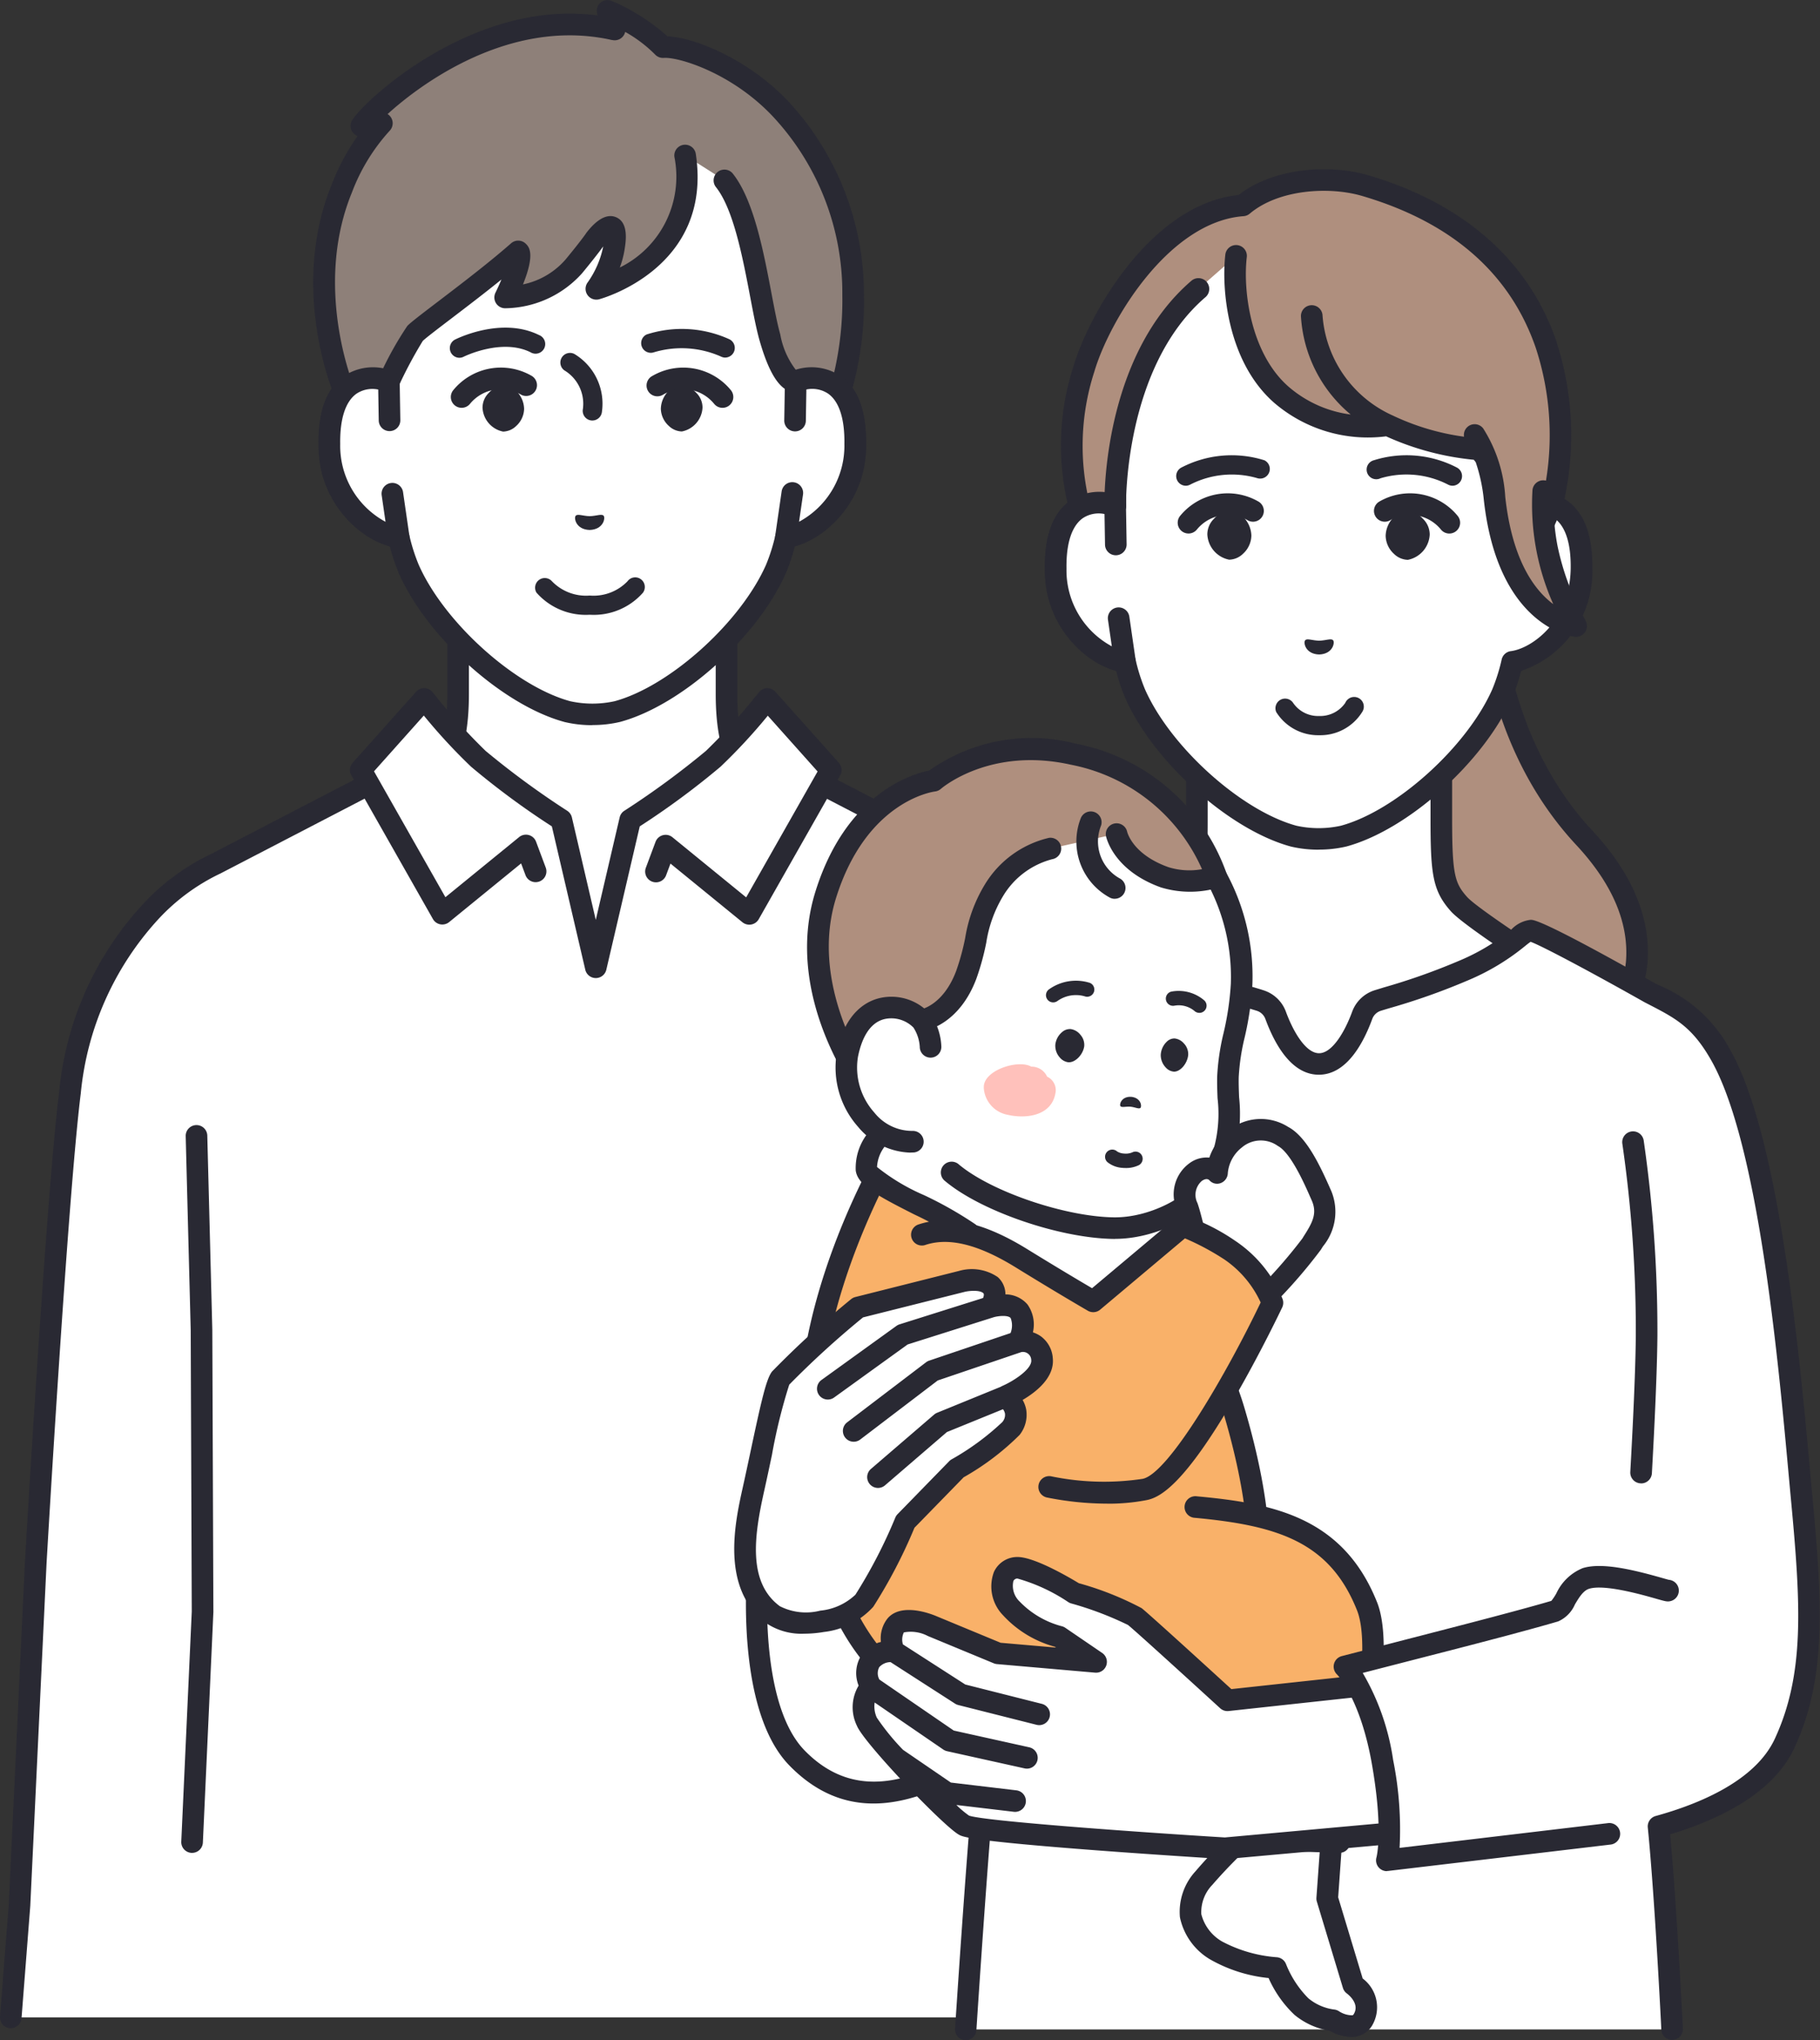 <svg xmlns="http://www.w3.org/2000/svg" xmlns:xlink="http://www.w3.org/1999/xlink" width="132.034" height="148" viewBox="0 0 132.034 148"><rect x="0" y="0" width="132.034" height="148" fill="#333333" stroke="none"/><defs><style>.a{fill:none;}.b{clip-path:url(#a);}.c{fill:#fff;}.d{fill:#292933;}.e{fill:#8e8079;}.f{fill:#af8f7e;}.g{fill:#f9b169;}.h{fill:#ffc1bb;}</style><clipPath id="a"><rect class="a" width="132.034" height="148"/></clipPath></defs><g class="b"><path class="c" d="M159.986,258.561c-1.857-1.961-2.866-3.611-2.866-7.681v-8.039l-9.736,5.224-9.736-5.224v8.039c0,4.07-1.008,5.721-2.866,7.681-1.485,1.567-8.353,5.351-8.353,5.351l13.74,13.031H154.6l13.74-13.031s-6.869-3.784-8.353-5.351" transform="translate(-104.415 -200.555)"/><path class="d" d="M150.884,274.01a.784.784,0,0,1-.539-1.352l12.967-12.3c-1.993-1.126-6.374-3.672-7.61-4.977-2.043-2.156-3.08-4.02-3.08-8.22v-6.729l-8.582,4.6a.784.784,0,0,1-.741,0l-8.582-4.6v6.729c0,4.2-1.037,6.064-3.08,8.22-1.236,1.305-5.617,3.851-7.61,4.977l12.967,12.3a.784.784,0,1,1-1.078,1.137l-13.74-13.031a.784.784,0,0,1,.161-1.255c1.881-1.036,7.014-3.991,8.162-5.2,1.833-1.935,2.651-3.425,2.651-7.142v-8.039a.784.784,0,0,1,1.154-.69l9.365,5.026,9.366-5.026a.784.784,0,0,1,1.154.69v8.039c0,3.717.818,5.207,2.651,7.142,1.149,1.212,6.282,4.167,8.163,5.2a.783.783,0,0,1,.161,1.255l-13.74,13.031a.781.781,0,0,1-.539.215" transform="translate(-100.699 -196.839)"/><path class="c" d="M85.079,319.721c-1.625-12.936-10.534-16.541-10.534-16.541L63.4,297.4l.589-1.039-4.6-5.151a44.9,44.9,0,0,1-3.928,4.34,61.4,61.4,0,0,1-6.025,4.424l-2.5,10.707-2.5-10.707a61.394,61.394,0,0,1-6.025-4.424,44.887,44.887,0,0,1-3.928-4.34l-4.6,5.151.589,1.039L19.333,303.18s-8.909,3.6-10.535,16.541c-.954,7.593-2.487,34.147-2.487,34.147L5.137,378.662,4.5,386.843H88.873l-1.307-32.975s-1.534-26.554-2.487-34.147" transform="translate(-3.716 -240.497)"/><path class="d" d="M84.632,350.108c-.015-.266-1.546-26.667-2.492-34.2a23.25,23.25,0,0,0-6.09-13.568,16.132,16.132,0,0,0-4.889-3.586l-10.394-5.395.188-.331a.784.784,0,0,0-.1-.909l-4.6-5.152a.8.8,0,0,0-.609-.261.784.784,0,0,0-.591.3,44.368,44.368,0,0,1-3.844,4.249,61.036,61.036,0,0,1-5.921,4.343.783.783,0,0,0-.336.479l-1.733,7.434-1.733-7.434a.783.783,0,0,0-.336-.479,61.036,61.036,0,0,1-5.921-4.343A44.37,44.37,0,0,1,31.388,287a.784.784,0,0,0-.591-.3.8.8,0,0,0-.609.261l-4.6,5.151a.783.783,0,0,0-.1.909l.188.331-10.394,5.395A16.138,16.138,0,0,0,10.4,302.34,23.25,23.25,0,0,0,4.3,315.908c-.946,7.532-2.477,33.934-2.493,34.208L.639,374.9,0,383.067a.784.784,0,0,0,.72.842l.062,0a.784.784,0,0,0,.78-.723l.637-8.182c0-.008,0-.016,0-.024L3.377,350.2c.015-.265,1.543-26.614,2.483-34.1a21.736,21.736,0,0,1,5.606-12.616,14.732,14.732,0,0,1,4.445-3.3c.023-.009.045-.02.067-.031l10.474-5.436,4.955,8.733a.784.784,0,0,0,1.177.221l5.22-4.256.327.873a.784.784,0,0,0,1.468-.549l-.71-1.9a.783.783,0,0,0-1.229-.333l-5.347,4.36-4.869-8.582-.312-.55,3.613-4.046a41.1,41.1,0,0,0,3.425,3.708,57.567,57.567,0,0,0,5.865,4.332l2.425,10.4a.784.784,0,0,0,1.526,0l2.425-10.4a57.569,57.569,0,0,0,5.865-4.332A41.1,41.1,0,0,0,55.7,288.7l3.613,4.046-.312.55-4.869,8.582-5.347-4.36a.783.783,0,0,0-1.229.333l-.71,1.9a.784.784,0,0,0,1.468.549l.327-.873,5.22,4.256a.784.784,0,0,0,.5.176.774.774,0,0,0,.144-.013.783.783,0,0,0,.537-.383l4.955-8.733,10.474,5.437c.021.011.044.021.065.03a14.728,14.728,0,0,1,4.447,3.3A21.737,21.737,0,0,1,80.585,316.1c.94,7.481,2.467,33.83,2.482,34.081l1.307,32.975a.784.784,0,0,0,1.566-.062Z" transform="translate(0 -236.782)"/><path class="d" d="M76.307,521.4H76.27a.784.784,0,0,1-.747-.818l.761-16.695-.077-20.412-.364-14.085a.784.784,0,0,1,1.567-.041l.364,14.1.078,20.449c0,.013,0,.026,0,.039l-.762,16.714a.784.784,0,0,1-.782.748" transform="translate(-62.372 -386.99)"/><path class="c" d="M171.067,51.207V43.615a13.015,13.015,0,0,0-1.6-6.266c-2.013-3.665-6.083-8.8-13.094-8.833h-.123c-7.01.03-11.081,5.168-13.094,8.833a13.015,13.015,0,0,0-1.6,6.266v7.592c-1.633-.619-4.393-.217-4.315,4.569.069,4.238,3.143,6.509,5.026,6.744a14.023,14.023,0,0,0,.727,2.3c1.951,4.425,7.244,9.19,11.506,10.345a8.263,8.263,0,0,0,3.624,0c4.262-1.156,9.555-5.92,11.506-10.345a14.028,14.028,0,0,0,.727-2.3c1.883-.235,4.957-2.506,5.026-6.744.078-4.785-2.682-5.188-4.315-4.569" transform="translate(-113.341 -23.551)"/><path class="d" d="M152.6,72.437a8.6,8.6,0,0,1-2.012-.227C146.106,71,140.6,66.057,138.56,61.423a13.96,13.96,0,0,1-.652-1.951,7.6,7.6,0,0,1-5.167-7.4c-.039-2.405.583-4.076,1.849-4.965a3.618,3.618,0,0,1,2.466-.6V39.9a13.839,13.839,0,0,1,1.7-6.643c1.887-3.437,6.187-9.207,13.777-9.24.021,0,.043,0,.065,0s.045,0,.065,0c7.59.033,11.89,5.8,13.777,9.24a13.838,13.838,0,0,1,1.7,6.643V46.5a3.615,3.615,0,0,1,2.466.6c1.266.889,1.888,2.56,1.849,4.965a7.6,7.6,0,0,1-5.167,7.4,13.922,13.922,0,0,1-.648,1.942c-2.046,4.642-7.549,9.581-12.022,10.793a8.587,8.587,0,0,1-2.017.228M136.62,48.049a1.933,1.933,0,0,0-1.129.34c-.8.565-1.213,1.829-1.183,3.657.063,3.851,2.857,5.794,4.339,5.979a.783.783,0,0,1,.666.6A13.264,13.264,0,0,0,140,60.8c1.843,4.181,6.98,8.809,10.991,9.9a7.515,7.515,0,0,0,3.221,0c4-1.086,9.141-5.714,10.987-9.9a13.241,13.241,0,0,0,.681-2.166.784.784,0,0,1,.666-.6c1.482-.185,4.277-2.128,4.339-5.979.03-1.828-.379-3.092-1.183-3.657a2.3,2.3,0,0,0-2.071-.166.784.784,0,0,1-1.061-.733V39.9a12.264,12.264,0,0,0-1.5-5.888c-2.1-3.829-5.962-8.4-12.41-8.427l-.058,0-.058,0c-6.447.028-10.307,4.6-12.41,8.427a12.267,12.267,0,0,0-1.5,5.888V47.49a.784.784,0,0,1-1.061.733,2.763,2.763,0,0,0-.942-.174" transform="translate(-109.625 -19.833)"/><path class="e" d="M159.625,7.132A13.594,13.594,0,0,0,155.6,4.5l.519,1.353-.016,0-.036-.008c-.321-.076-.64-.135-.952-.182a14.7,14.7,0,0,0-2.188-.173l-.068,0,.006,0c-8.032-.011-14.522,6.4-15.123,7.361l1.485-.2h0a14.769,14.769,0,0,0-2.9,4.716c-2.985,7.262.146,14.682.146,14.682l2.459,1.48.8-2.152a32.215,32.215,0,0,1,1.894-3.479c.573-.583,4.818-3.6,7.479-5.949.473.471-.944,3.344-.944,3.344a6.857,6.857,0,0,0,4.984-2.261c1.2-1.449,1.552-1.982,1.552-1.982s1.85-2.385,1.345.706a7.565,7.565,0,0,1-1.263,2.912s7.622-1.958,6.435-9.7l2.838,1.806c1.982,2.46,2.548,8.7,3.317,11.408.992,3.493,1.873,3.192,1.873,3.192l1.441,1.843,1.814-1.179s3.856-11.609-4.291-20.362c-3.026-3.25-7.158-4.655-8.6-4.543" transform="translate(-111.53 -3.716)"/><path class="d" d="M135.183,30.593a.783.783,0,0,1-.4-.112L132.32,29a.783.783,0,0,1-.318-.367c-.133-.315-3.222-7.807-.149-15.284a15.746,15.746,0,0,1,1.864-3.482.784.784,0,0,1-.394-1.15c.85-1.364,7.65-7.709,15.727-7.73.026,0,.053,0,.08,0l.058,0a15.68,15.68,0,0,1,1.947.133l-.021-.056a.784.784,0,0,1,1.032-1,14.793,14.793,0,0,1,4.047,2.57c1.99.082,5.965,1.7,8.844,4.8a20.544,20.544,0,0,1,5.411,13.986,23.69,23.69,0,0,1-.95,7.156.784.784,0,0,1-.317.41l-1.814,1.179a.784.784,0,0,1-1.044-.174l-1.249-1.6a1.44,1.44,0,0,1-.212-.09c-.761-.4-1.411-1.582-1.99-3.617-.233-.82-.438-1.9-.675-3.144-.542-2.849-1.216-6.394-2.5-7.986a.784.784,0,0,1,1.22-.983c1.529,1.9,2.244,5.656,2.818,8.677.221,1.16.429,2.256.643,3.009a5.906,5.906,0,0,0,1.169,2.624.783.783,0,0,1,.568.3l1,1.277.972-.631a23.284,23.284,0,0,0,.793-6.441,18.744,18.744,0,0,0-4.99-12.886c-3-3.22-6.909-4.378-7.961-4.3a.783.783,0,0,1-.632-.245,9.822,9.822,0,0,0-2.168-1.64.784.784,0,0,1-.94.588l-.014,0-.025-.005-.017,0c-.278-.066-.575-.123-.886-.169a13.988,13.988,0,0,0-2.077-.165h-.079c-5.908,0-10.95,3.666-13.2,5.712a.784.784,0,0,1,.173,1.185,13.918,13.918,0,0,0-2.758,4.495c-2.543,6.187-.421,12.574.055,13.85l1.422.856.474-1.269c.009-.023.018-.045.029-.068a24.533,24.533,0,0,1,2.041-3.687c.258-.262.939-.784,2.221-1.761,1.574-1.2,3.731-2.843,5.3-4.226a.784.784,0,0,1,1.071.032c.223.222.7.7-.206,2.949a5.594,5.594,0,0,0,3.09-1.809c1.141-1.381,1.5-1.914,1.5-1.919s.021-.03.032-.044c.536-.691,1.343-1.443,2.138-1.1.927.4.706,1.758.6,2.408a6.636,6.636,0,0,1-.335,1.238,7.342,7.342,0,0,0,3.959-8.031.784.784,0,0,1,1.549-.238c1.279,8.344-6.932,10.554-7.015,10.575a.784.784,0,0,1-.822-1.229,6.814,6.814,0,0,0,1.117-2.568l.006-.038c-.16.224-.6.815-1.526,1.94a7.612,7.612,0,0,1-5.6,2.545.784.784,0,0,1-.689-1.13c.155-.315.3-.641.433-.955-1.249,1.01-2.583,2.027-3.653,2.842-.958.73-1.862,1.419-2.054,1.614a31.533,31.533,0,0,0-1.732,3.238l-.791,2.118a.783.783,0,0,1-.734.51m30.064-3.678h0m0,0h0Z" transform="translate(-107.773 0)"/><path class="c" d="M141.6,160.6l-.047-2.83c-1.633-.619-4.393-.217-4.315,4.569.069,4.238,3.143,6.509,5.026,6.744l-.461-3.181Z" transform="translate(-113.341 -130.108)"/><path class="d" d="M138.55,166.14a.829.829,0,0,1-.1-.006c-2.259-.282-5.637-2.863-5.712-7.509-.039-2.405.583-4.076,1.849-4.965a3.789,3.789,0,0,1,3.527-.349.784.784,0,0,1,.506.72l.047,2.83a.783.783,0,0,1-.77.8h-.013a.784.784,0,0,1-.783-.771l-.037-2.245a2.082,2.082,0,0,0-1.575.3c-.8.565-1.213,1.829-1.183,3.657a6.257,6.257,0,0,0,3.288,5.638l-.283-1.95a.784.784,0,0,1,1.551-.225l.461,3.181a.784.784,0,0,1-.775.9" transform="translate(-109.625 -126.387)"/><path class="c" d="M328.139,157.764l-.047,2.83-.2,5.3-.461,3.182c1.883-.235,4.957-2.506,5.026-6.744.078-4.785-2.682-5.188-4.315-4.569" transform="translate(-270.413 -130.107)"/><path class="d" d="M323.712,166.139a.783.783,0,0,1-.775-.9l.461-3.181a.784.784,0,1,1,1.551.225l-.283,1.951a6.257,6.257,0,0,0,3.288-5.638c.03-1.828-.379-3.092-1.183-3.657a2.085,2.085,0,0,0-1.575-.3l-.037,2.245a.784.784,0,1,1-1.567-.026l.047-2.83a.783.783,0,0,1,.506-.72,3.789,3.789,0,0,1,3.527.35c1.266.889,1.888,2.56,1.849,4.965-.075,4.645-3.453,7.227-5.712,7.508a.794.794,0,0,1-.1.006" transform="translate(-266.697 -126.386)"/><path class="d" d="M235.517,151.778a.683.683,0,0,1-.132-.013.7.7,0,0,1-.553-.815,2.826,2.826,0,0,0-1.356-2.818.7.7,0,0,1,.728-1.188,4.207,4.207,0,0,1,2,4.268.7.7,0,0,1-.683.565" transform="translate(-192.546 -121.273)"/><path class="d" d="M239.632,214.54c.14-.162.518.018,1.015.029.5-.012.875-.192,1.014-.03s-.022,1-1.014,1.03c-.992-.025-1.16-.861-1.015-1.029" transform="translate(-197.868 -177.125)"/><path class="d" d="M201.465,161.13a1.617,1.617,0,0,1,1.089-.52,1.257,1.257,0,0,1,.862.366,1.882,1.882,0,0,1,.6,1.325,1.724,1.724,0,0,1-.57,1.238,1.41,1.41,0,0,1-.927.411h-.033A1.858,1.858,0,0,1,201,162.222a1.5,1.5,0,0,1,.469-1.093" transform="translate(-165.994 -132.643)"/><path class="d" d="M277.864,161.076a1.616,1.616,0,0,0-1.09-.518,1.256,1.256,0,0,0-.861.367,1.882,1.882,0,0,0-.6,1.326,1.725,1.725,0,0,0,.571,1.237,1.412,1.412,0,0,0,.928.41h.033a1.858,1.858,0,0,0,1.491-1.729,1.5,1.5,0,0,0-.471-1.092" transform="translate(-227.371 -132.6)"/><path class="d" d="M274.987,156.014a.782.782,0,0,1-.613-.294,2.887,2.887,0,0,0-3.717-.649.784.784,0,1,1-.752-1.375,4.461,4.461,0,0,1,5.693,1.045.784.784,0,0,1-.612,1.273" transform="translate(-222.57 -126.43)"/><path class="d" d="M188.045,138.679a.7.7,0,0,1-.317-1.317c.136-.069,3.368-1.68,6.094-.336a.7.7,0,1,1-.616,1.249c-2.094-1.033-4.82.315-4.847.329a.693.693,0,0,1-.313.075" transform="translate(-154.725 -112.725)"/><path class="d" d="M272.942,139.019a.7.7,0,0,1-.306-.071,7.014,7.014,0,0,0-4.922-.3.7.7,0,0,1-.485-1.306,8.322,8.322,0,0,1,6.019.352.7.7,0,0,1-.307,1.322" transform="translate(-220.322 -113.078)"/><path class="d" d="M188.607,156.012a.784.784,0,0,1-.612-1.273,4.46,4.46,0,0,1,5.693-1.045.784.784,0,0,1-.752,1.375,2.9,2.9,0,0,0-3.717.649.782.782,0,0,1-.613.294" transform="translate(-155.118 -126.429)"/><path class="d" d="M226.71,243.226h0a4.757,4.757,0,0,1-3.865-1.607.7.7,0,0,1,1.123-.824,3.435,3.435,0,0,0,2.743,1.039h0a3.425,3.425,0,0,0,2.74-1.035.692.692,0,0,1,.97-.15.7.7,0,0,1,.152.977,4.752,4.752,0,0,1-3.862,1.6" transform="translate(-183.928 -198.632)"/><path class="f" d="M596.971,237.435h-4.914l.911,37.495s7.467.612,10.7-1.826c2.465-1.857,7.633-8.29.219-16.252-7.548-8.105-6.918-19.417-6.918-19.417" transform="translate(-488.962 -196.09)"/><path class="d" d="M591.325,272.068c-1.2,0-2.036-.065-2.138-.073a.784.784,0,0,1,.128-1.562c.072.006,7.209.558,10.167-1.67a9.743,9.743,0,0,0,3.716-6.581c.247-2.817-.964-5.681-3.6-8.511-6.586-7.072-7.138-16.355-7.144-19.168h-4.115a.784.784,0,1,1,0-1.567h4.914a.783.783,0,0,1,.782.827c-.006.109-.512,11.085,6.709,18.84,2.951,3.169,4.3,6.438,4.013,9.717a11.381,11.381,0,0,1-4.334,7.7c-2.335,1.76-6.546,2.054-9.1,2.054" transform="translate(-485.246 -192.374)"/><path class="c" d="M464.466,308.99c-1.116-1.256-1.283-2.162-1.283-6.231V294.72l-8.865,5.224-8.865-5.224v8.039c0,4.07-.167,4.976-1.282,6.231s-9.936,6.8-9.936,6.8L447.1,328.822h14.43L474.4,315.791s-8.821-5.545-9.936-6.8" transform="translate(-358.621 -243.4)"/><path class="d" d="M457.817,325.888a.784.784,0,0,1-.558-1.334l12.185-12.338c-2.31-1.466-8.295-5.313-9.28-6.422-1.335-1.5-1.48-2.7-1.48-6.752v-6.667L451,296.9a.784.784,0,0,1-.8,0l-7.684-4.528v6.667c0,4.056-.145,5.249-1.48,6.752-.986,1.11-6.97,4.956-9.28,6.422l12.185,12.338a.784.784,0,1,1-1.115,1.1L429.96,312.624a.784.784,0,0,1,.141-1.214c3.374-2.121,9.009-5.8,9.768-6.658.893-1.005,1.085-1.608,1.085-5.711V291a.784.784,0,0,1,1.181-.675l8.467,4.99,8.468-4.99a.783.783,0,0,1,1.181.675v8.039c0,4.1.192,4.706,1.085,5.711.759.854,6.394,4.537,9.768,6.658a.784.784,0,0,1,.141,1.214l-12.869,13.031a.781.781,0,0,1-.558.233" transform="translate(-354.905 -239.684)"/><path class="c" d="M385.193,396.734c-1.564-2.775-3.01-3.436-5.178-4.559,0,0-7.96-4.5-8.631-4.5s-1.2,1.277-4.889,2.9a52.533,52.533,0,0,1-6.2,2.163,1.751,1.751,0,0,0-1.129,1.066c-.462,1.264-1.519,3.539-3.144,3.539s-2.682-2.275-3.144-3.539a1.751,1.751,0,0,0-1.129-1.066,52.545,52.545,0,0,1-6.2-2.163c-3.689-1.625-4.218-2.9-4.889-2.9s-8.631,4.5-8.631,4.5c-2.168,1.123-.583,20.071-2.147,22.847-3.759,6.672-12.735,8.837-13.921,13.793-.888,3.715-1.744,14.838,2.183,18.873,5.384,5.532,11.5.277,13.735-.134-.654,6.818-1.488,19.834-1.488,19.834h51.258s-.473-9.64-.985-14.732c3.373-.929,7.619-2.721,9.15-6.034,2.219-4.8,1.978-9.833,1.247-17.645s-2.113-25.571-5.872-32.243" transform="translate(-260.327 -320.172)"/><path class="d" d="M326.719,464.455h-.051a.784.784,0,0,1-.732-.832c.008-.123.749-11.647,1.376-18.627-.246.112-.51.239-.78.368-3.007,1.444-8.041,3.861-12.622-.846-4.279-4.4-3.228-16.072-2.384-19.6.665-2.78,3.426-4.7,6.35-6.742,2.75-1.917,5.867-4.089,7.65-7.253.617-1.095.676-6,.729-10.329.1-8.315.3-12.054,1.724-12.821,8.131-4.593,8.79-4.593,9.007-4.593a2.255,2.255,0,0,1,1.4.7,15.273,15.273,0,0,0,3.8,2.273,46.3,46.3,0,0,0,5.466,1.935c.249.074.467.139.649.2a2.549,2.549,0,0,1,1.632,1.545c.534,1.462,1.448,3.024,2.408,3.024s1.874-1.562,2.408-3.024a2.549,2.549,0,0,1,1.632-1.545c.182-.057.4-.122.649-.2a46.3,46.3,0,0,0,5.466-1.935,15.271,15.271,0,0,0,3.8-2.273,2.254,2.254,0,0,1,1.4-.7c.217,0,.875,0,9,4.591l.256.133a10.429,10.429,0,0,1,5.231,4.731c3.576,6.347,5.026,22.227,5.8,30.758.059.644.114,1.245.165,1.8.715,7.636,1.009,13.018-1.316,18.047-1.565,3.385-5.641,5.267-9.019,6.278.484,5.184.921,14.028.925,14.12a.784.784,0,0,1-1.565.077c0-.1-.478-9.678-.982-14.691a.783.783,0,0,1,.571-.834c3.165-.872,7.235-2.553,8.647-5.608,2.166-4.684,1.89-9.64,1.178-17.243-.052-.553-.107-1.155-.166-1.8-.768-8.415-2.2-24.077-5.609-30.132-1.383-2.454-2.588-3.077-4.585-4.108l-.271-.14-.025-.014c-3.458-1.953-7.357-4.05-8.24-4.371-.1.066-.271.2-.424.325a16.7,16.7,0,0,1-4.155,2.486,47.663,47.663,0,0,1-5.649,2c-.242.072-.455.136-.632.191a.974.974,0,0,0-.626.587c-.676,1.849-1.9,4.053-3.88,4.053s-3.2-2.2-3.88-4.053a.974.974,0,0,0-.626-.587c-.177-.055-.39-.119-.632-.191a47.677,47.677,0,0,1-5.649-2,16.7,16.7,0,0,1-4.154-2.486c-.153-.123-.322-.259-.424-.325-.883.32-4.778,2.416-8.234,4.368-.1.107-.485.722-.7,3.838-.153,2.182-.187,4.954-.22,7.635-.073,6-.172,9.732-.931,11.079-1.959,3.476-5.232,5.757-8.119,7.77-2.788,1.943-5.2,3.621-5.722,5.821-.91,3.805-1.632,14.43,1.982,18.144,3.8,3.9,8.023,1.869,10.821.526a9.952,9.952,0,0,1,2.211-.884.784.784,0,0,1,.922.846c-.645,6.728-1.478,19.679-1.486,19.81a.784.784,0,0,1-.781.733m41.057-79.72Z" transform="translate(-256.65 -316.455)"/><path class="d" d="M677.234,496.971h-.047a.784.784,0,0,1-.736-.829c0-.062.37-6.283.4-9.9a94.921,94.921,0,0,0-.974-13.884.784.784,0,1,1,1.552-.215,96.436,96.436,0,0,1,.989,14.111c-.029,3.661-.4,9.922-.4,9.985a.784.784,0,0,1-.781.737" transform="translate(-558.179 -389.367)"/><path class="g" d="M358.7,475.674s6.947,6.976,9.271,14.854,3.491,17.908-3.751,19.444-14.116,4.314-19.524.9c-8.089-5.106-7.9-18.634-7.3-23.232,1.207-9.347,6.566-17.676,6.566-17.676Z" transform="translate(-278.438 -388.13)"/><path class="d" d="M347.11,509.57a11.914,11.914,0,0,1-6.551-1.751c-3.685-2.326-6.127-6.471-7.26-12.32a39.377,39.377,0,0,1-.4-11.675c1.216-9.414,6.462-17.653,6.685-18a.783.783,0,0,1,.942-.307l14.743,5.709a.786.786,0,0,1,.272.178c.289.291,7.114,7.208,9.467,15.185,1.6,5.415,2.957,12.785.361,17.14a6.911,6.911,0,0,1-4.7,3.293c-1.335.283-2.676.613-3.973.933a41.616,41.616,0,0,1-9.58,1.615m-6.544-42.354c-1.174,1.98-5.12,9.09-6.117,16.809-.747,5.784-.257,17.923,6.946,22.469,4.119,2.6,9.366,1.308,14.92-.06,1.309-.323,2.662-.656,4.023-.944a5.332,5.332,0,0,0,3.68-2.562c1.8-3.018,1.615-8.663-.518-15.894-2.082-7.058-8.064-13.473-8.962-14.407Z" transform="translate(-274.715 -384.414)"/><path class="c" d="M384.29,467.993a10.932,10.932,0,0,1,2.566,6.9c.2,3.339-1.548,6.165-6.811,5.856-4.994-.293-10.163-7.069-11.734-8.241-2.2-1.639-7.278-3.445-7.433-4.631a3.449,3.449,0,0,1,.906-2.344l1.115-1.695Z" transform="translate(-298.026 -383.065)"/><path class="d" d="M381.121,463.718a.785.785,0,0,0-.4-.211l-21.39-4.161a.783.783,0,0,0-.8.339l-1.084,1.648a4.081,4.081,0,0,0-1.059,2.924c.139,1.064,1.555,1.826,4.255,3.192a26.653,26.653,0,0,1,3.486,1.966,18.908,18.908,0,0,1,1.537,1.491c2.425,2.492,6.482,6.662,10.62,6.9q.42.025.818.024a7.087,7.087,0,0,0,5.217-1.793,6.2,6.2,0,0,0,1.6-4.917,11.659,11.659,0,0,0-2.8-7.407m.085,11.216c-1,1-2.625,1.443-4.834,1.312-3.53-.207-7.322-4.1-9.588-6.433a18.19,18.19,0,0,0-1.724-1.654,27.584,27.584,0,0,0-3.715-2.108,14.787,14.787,0,0,1-3.413-2.042,2.68,2.68,0,0,1,.711-1.668.784.784,0,0,0,.077-.1l.827-1.256L380.163,465a10.766,10.766,0,0,1,2.192,6.223,4.8,4.8,0,0,1-1.149,3.715" transform="translate(-294.308 -379.348)"/><path class="c" d="M507.711,759.762l-1.89-6.259.561-7.8-5.843-.087-.269,2.974a36.412,36.412,0,0,0-3.4,3.431c-1,1.254-1.927,3.261.879,5.243a11.1,11.1,0,0,0,4.351,1.279,8.313,8.313,0,0,0,1.85,2.8,4.408,4.408,0,0,0,2.29.991s1.536.984,2.165-.03c.875-1.411-.7-2.544-.7-2.544" transform="translate(-409.537 -615.785)"/><path class="d" d="M503.829,759.831a3.384,3.384,0,0,1-1.561-.455,5.326,5.326,0,0,1-2.531-1.145,8.243,8.243,0,0,1-1.885-2.675,10.71,10.71,0,0,1-4.268-1.367,4.648,4.648,0,0,1-2.164-3.044,4.349,4.349,0,0,1,1.123-3.326A34.229,34.229,0,0,1,495.8,744.5l.241-2.668a.784.784,0,0,1,1.561.141l-.269,2.974a.784.784,0,0,1-.261.516,35.864,35.864,0,0,0-3.3,3.332,2.844,2.844,0,0,0-.8,2.129,3.193,3.193,0,0,0,1.516,1.986,10.062,10.062,0,0,0,3.967,1.138.784.784,0,0,1,.66.491,7.392,7.392,0,0,0,1.623,2.486,3.686,3.686,0,0,0,1.847.812.807.807,0,0,1,.365.122,1.756,1.756,0,0,0,.976.3.138.138,0,0,0,.1-.079c.484-.78-.45-1.466-.49-1.5a.784.784,0,0,1-.292-.409l-1.89-6.259a.785.785,0,0,1-.032-.283l.561-7.8a.784.784,0,0,1,1.563.113L502.9,749.7l1.778,5.889a2.612,2.612,0,0,1,.683,3.415,1.7,1.7,0,0,1-1.087.782,2,2,0,0,1-.442.048" transform="translate(-405.821 -612.067)"/><path class="g" d="M415.727,627.839l-17.4,14.711c6.713,1.456,17,.8,17,.8s.493.743.959.856a5.82,5.82,0,0,0,1.625-.116l.364,7.793,7.861.258s3.683-12.9,2-17.105c-2.182-5.468-6.4-6.64-12.422-7.2" transform="translate(-328.97 -518.513)"/><path class="d" d="M422.427,649.208H422.4l-7.861-.258a.784.784,0,0,1-.757-.747l-.324-6.928a3.534,3.534,0,0,1-1.068-.024,2.384,2.384,0,0,1-1.145-.812c-2.033.108-10.749.472-16.8-.84a.784.784,0,1,1,.332-1.532c6.527,1.416,16.687.79,16.788.783a.788.788,0,0,1,.7.349,1.97,1.97,0,0,0,.5.53,5.447,5.447,0,0,0,1.278-.125.784.784,0,0,1,.934.732l.331,7.07,6.522.214c1.068-3.919,3.095-12.933,1.866-16.011-1.958-4.905-5.646-6.142-11.766-6.707a.784.784,0,1,1,.144-1.56c5.477.506,10.6,1.474,13.078,7.686,1.758,4.4-1.825,17.073-1.978,17.611a.783.783,0,0,1-.753.568" transform="translate(-325.251 -514.798)"/><path class="c" d="M370.988,330.356c-5.976-2.014-10.2-.506-12.362.643-6.287,3.345-8.349,10.776-7,16.94a12.516,12.516,0,0,0,3.276,5.6l4.242,3.55c2.585,2.164,8.176,3.971,11.742,4.011,2.918.033,6.294-1.716,7.417-3.967,1.323-2.652.806-4.864.857-7s.869-3.947.991-6.718a15.015,15.015,0,0,0-1.836-7.782s-1.751-3.4-7.322-5.279" transform="translate(-290.07 -272.016)"/><path class="d" d="M367.3,358.171h-.089c-3.9-.044-9.62-2-12.236-4.194a.784.784,0,1,1,1.006-1.2c2.346,1.964,7.707,3.789,11.248,3.828h.073c2.648,0,5.673-1.607,6.635-3.534a9.554,9.554,0,0,0,.8-5.111c-.019-.51-.039-1.037-.027-1.56a16.688,16.688,0,0,1,.461-3.152,20.786,20.786,0,0,0,.53-3.582,14.37,14.37,0,0,0-1.723-7.34c-.009-.015-.019-.032-.027-.049s-1.714-3.155-6.876-4.895c-5.378-1.813-9.355-.678-11.743.592-6.227,3.313-7.79,10.658-6.607,16.081a11.728,11.728,0,0,0,3.082,5.236.784.784,0,0,1-1.144,1.071,13.257,13.257,0,0,1-3.47-5.973c-1.3-5.981.455-14.1,7.4-17.8,2.661-1.416,7.073-2.685,12.98-.694,5.6,1.889,7.556,5.268,7.754,5.635a15.745,15.745,0,0,1,1.937,8.2,22.361,22.361,0,0,1-.563,3.839,15.513,15.513,0,0,0-.427,2.863c-.011.474.007.955.027,1.464a11.117,11.117,0,0,1-.965,5.871c-1.218,2.441-4.809,4.4-8.039,4.4" transform="translate(-286.409 -268.298)"/><path class="f" d="M359.275,312.546a11.927,11.927,0,0,0-10.12,1.929s-5.453.645-7.835,8.272c-2.268,7.262,3.02,14.183,3.02,14.183l.593-4.027,3.334-1.049s2.12-.273,3.258-3.315c.836-2.234.723-4.183,2-6.117a6.646,6.646,0,0,1,4.111-3.031l4.778-1.068s.4,2.048,3.488,3.154a6.514,6.514,0,0,0,3.754-.021,13.8,13.8,0,0,0-10.384-8.909" transform="translate(-281.419 -257.836)"/><path class="d" d="M340.6,333.983a.784.784,0,0,1-.623-.308c-.226-.3-5.507-7.33-3.145-14.893,2.247-7.194,7.1-8.553,8.25-8.777a12.82,12.82,0,0,1,10.624-1.955,14.478,14.478,0,0,1,10.968,9.461.784.784,0,0,1-.507.956,7.286,7.286,0,0,1-4.266.015c-3.468-1.242-3.973-3.64-3.993-3.742a.784.784,0,0,1,1.536-.31c.021.088.423,1.659,2.985,2.577a5.108,5.108,0,0,0,2.448.151,13.118,13.118,0,0,0-9.513-7.579c-5.808-1.3-9.291,1.631-9.436,1.756a.794.794,0,0,1-.422.186c-.2.026-4.991.723-7.179,7.728-1.466,4.695.464,9.319,1.8,11.74l.284-1.932a.784.784,0,0,1,.54-.633l3.335-1.049a.8.8,0,0,1,.135-.03c.057-.01,1.683-.3,2.625-2.813a17.076,17.076,0,0,0,.65-2.383,10.772,10.772,0,0,1,1.434-3.892,7.411,7.411,0,0,1,4.646-3.373.784.784,0,0,1,.235,1.55,5.879,5.879,0,0,0-3.575,2.689,9.263,9.263,0,0,0-1.21,3.364,18.348,18.348,0,0,1-.713,2.6c-1.17,3.126-3.336,3.711-3.8,3.8l-2.819.887-.521,3.541a.784.784,0,0,1-.775.669" transform="translate(-277.676 -254.106)"/><path class="d" d="M488.017,414.365a.52.52,0,0,1-.354-.138,1.782,1.782,0,0,0-1.469-.38.523.523,0,0,1-.221-1.021,2.85,2.85,0,0,1,2.4.633.522.522,0,0,1-.354.907" transform="translate(-401.01 -340.891)"/><path class="d" d="M485.3,433.024a1.031,1.031,0,0,0-.708-.4.8.8,0,0,0-.576.248,1.42,1.42,0,0,0-.425.946,1.3,1.3,0,0,0,.35.9.894.894,0,0,0,.6.314h.022c.461,0,.967-.6,1.02-1.22a1.138,1.138,0,0,0-.287-.8" transform="translate(-399.383 -357.294)"/><path class="c" d="M352.607,423.189c-.592,3.016,1.873,6.473,4.784,6.3l1.25-6.88a3.645,3.645,0,0,0-.587-1.83c-.751-1.133-4.517-2.33-5.447,2.409" transform="translate(-291.135 -346.666)"/><path class="d" d="M353.478,426.565a5.12,5.12,0,0,1-3.806-1.874,6.48,6.48,0,0,1-1.543-5.368c.6-3.036,2.28-3.806,3.23-3.995a3.765,3.765,0,0,1,3.639,1.3,4.384,4.384,0,0,1,.718,2.265.783.783,0,0,1-.784.782h0a.784.784,0,0,1-.782-.78,2.9,2.9,0,0,0-.457-1.4,2.262,2.262,0,0,0-2.028-.633c-1.252.248-1.777,1.638-2,2.759a4.883,4.883,0,0,0,1.186,4.035,3.51,3.51,0,0,0,2.783,1.333.784.784,0,0,1,.092,1.564c-.083,0-.167.007-.25.007" transform="translate(-287.424 -342.952)"/><path class="d" d="M466.675,457.578c.09.125.372.02.73.043.356.039.615.192.726.085s.047-.722-.663-.8c-.713-.044-.885.546-.792.675" transform="translate(-385.394 -377.341)"/><path class="d" d="M451.173,344.243a.774.774,0,0,1-.376-.1,4.629,4.629,0,0,1-2.081-5.759.784.784,0,0,1,1.468.547,3.066,3.066,0,0,0,1.372,3.841.784.784,0,0,1-.384,1.468" transform="translate(-370.306 -279.042)"/><path class="d" d="M436.306,410.136a.522.522,0,0,1-.291-.957,3.36,3.36,0,0,1,2.941-.463.522.522,0,1,1-.376.975,2.316,2.316,0,0,0-1.984.356.521.521,0,0,1-.29.088" transform="translate(-359.9 -337.421)"/><path class="d" d="M441.491,429.127a1.106,1.106,0,0,0-.721-.44.855.855,0,0,0-.619.211,1.385,1.385,0,0,0-.5.918,1.269,1.269,0,0,0,.317.925.962.962,0,0,0,.616.352l.023,0c.484.033,1.049-.539,1.14-1.154a1.107,1.107,0,0,0-.256-.815" transform="translate(-363.091 -354.037)"/><path class="d" d="M461.88,480.243c-.069,0-.141,0-.216-.009a1.925,1.925,0,0,1-1.1-.414.522.522,0,1,1,.7-.778,1.037,1.037,0,0,0,.495.152,1.221,1.221,0,0,0,.6-.082.518.518,0,0,1,.7.219.526.526,0,0,1-.221.708,2.141,2.141,0,0,1-.953.206" transform="translate(-380.222 -395.515)"/><path class="c" d="M490.479,485.185l2.662-2.805a38.586,38.586,0,0,0,2.954-3.448c.564-.923,1.4-2,.711-3.516-.425-.943-1.509-3.618-2.792-4.294a2.907,2.907,0,0,0-3.467.188,3.455,3.455,0,0,0-1.314,2.436,1.158,1.158,0,0,0-1.53-.053,2.046,2.046,0,0,0-.629,2.527c.179.5.442,1.613.442,1.613l-2.04,2.722Z" transform="translate(-400.943 -388.684)"/><path class="d" d="M486.762,482.243a.781.781,0,0,1-.532-.209l-5-4.632a.784.784,0,0,1-.094-1.045l1.818-2.426c-.1-.381-.234-.9-.331-1.173a2.793,2.793,0,0,1,.933-3.446,2.083,2.083,0,0,1,1.4-.378,4.265,4.265,0,0,1,1.393-1.966,3.7,3.7,0,0,1,4.318-.267c1.242.654,2.184,2.5,3.018,4.388l.123.277a3.948,3.948,0,0,1-.608,4.006c-.051.081-.1.161-.149.24a36.843,36.843,0,0,1-3.054,3.578L487.33,482a.782.782,0,0,1-.569.244m-3.95-5.51,3.914,3.626,2.129-2.244a36.02,36.02,0,0,0,2.854-3.317c.051-.084.1-.169.159-.256.6-.951.928-1.6.507-2.531-.038-.084-.08-.181-.128-.289-.379-.86-1.385-3.144-2.315-3.634a2.121,2.121,0,0,0-2.615.109,2.668,2.668,0,0,0-1.017,1.846.8.8,0,0,1-.52.739.743.743,0,0,1-.829-.22c-.131-.11-.309-.091-.531.057a1.331,1.331,0,0,0-.325,1.608c.189.523.44,1.58.468,1.7a.784.784,0,0,1-.135.65Z" transform="translate(-397.225 -384.959)"/><path class="g" d="M406.291,512.541a14.429,14.429,0,0,0-3.425-1.748l-6.493,5.459s-2.112-1.22-5.217-3.134c-1.9-1.174-4.7-2.557-7.243-1.69l9.287,18.29a19.594,19.594,0,0,0,6.912.177c3.168-.644,9.266-13.545,9.266-13.545a8.48,8.48,0,0,0-3.087-3.808" transform="translate(-317.063 -421.849)"/><path class="d" d="M393.667,527.208a22.423,22.423,0,0,1-4.35-.442.784.784,0,1,1,.335-1.531,18.916,18.916,0,0,0,6.588.174c1.88-.382,6.076-7.6,8.562-12.793a7.621,7.621,0,0,0-2.644-3.129,18.541,18.541,0,0,0-2.847-1.523l-6.149,5.17a.783.783,0,0,1-.9.079c-.021-.012-2.158-1.247-5.236-3.146-2.71-1.671-4.863-2.2-6.58-1.615a.784.784,0,0,1-.505-1.483c2.187-.745,4.774-.168,7.907,1.764,2.212,1.364,3.933,2.383,4.723,2.846l6.07-5.1a.783.783,0,0,1,.7-.159,14.863,14.863,0,0,1,3.646,1.843,9.239,9.239,0,0,1,3.405,4.2.784.784,0,0,1-.026.607c-.015.032-1.561,3.293-3.475,6.59-3.6,6.2-5.345,7.185-6.343,7.388a14.658,14.658,0,0,1-2.885.263" transform="translate(-313.346 -418.132)"/><path class="h" d="M409.853,445.029a2.119,2.119,0,0,0,1.755,2c1.354.306,3.147.052,3.439-1.545a1.08,1.08,0,0,0-.6-1.228,1.232,1.232,0,0,0-1.146-.724c-.943-.544-3.476.256-3.444,1.5" transform="translate(-338.485 -366.156)"/><path class="c" d="M312.489,557.519c-2.941-2.167-2.025-6.509-1.448-9.106.8-3.612,1.519-7.483,1.973-8.075a73.17,73.17,0,0,1,5.611-5.12l7.546-1.9s1.386-.348,2.067.271,0,1.587,0,1.587,1.455-.445,2.074.31,0,2.206,0,2.206a1.427,1.427,0,0,1,1.664,1.238c.213,1.548-2.657,2.747-2.657,2.747a1.582,1.582,0,0,1,.4,2.322c-.724,1-3.914,2.915-3.914,2.915l-3.747,3.844a37.043,37.043,0,0,1-2.969,5.731c-.927,1.375-4.952,2.241-6.6,1.027" transform="translate(-256.381 -440.374)"/><path class="d" d="M329.017,535.111a2.151,2.151,0,0,0-.823-1.486,2.115,2.115,0,0,0-.615-.316,2.505,2.505,0,0,0-.4-2.032,2.127,2.127,0,0,0-1.593-.723,1.673,1.673,0,0,0-.559-1.256,3.341,3.341,0,0,0-2.785-.451l-7.546,1.9a.784.784,0,0,0-.313.16,68.749,68.749,0,0,0-5.729,5.244c-.412.537-.751,2-1.546,5.737-.184.866-.375,1.762-.571,2.644-.575,2.588-1.646,7.406,1.748,9.907a4.581,4.581,0,0,0,2.7.73,8.563,8.563,0,0,0,1.431-.125A5.713,5.713,0,0,0,316,553.215a36.861,36.861,0,0,0,2.986-5.73l3.571-3.663a18.865,18.865,0,0,0,4.059-3.075,2.353,2.353,0,0,0,.477-1.834,2.254,2.254,0,0,0-.259-.7c1-.587,2.376-1.668,2.18-3.1m-3.731,2.13-4.654,1.9a.783.783,0,0,0-.216.132L315.85,543.2a.784.784,0,1,0,1.022,1.188l4.469-3.847,4.068-1.656a.773.773,0,0,1,.145.318.79.79,0,0,1-.207.628,18.765,18.765,0,0,1-3.682,2.7.778.778,0,0,0-.158.125L317.76,546.5a.785.785,0,0,0-.165.253,36.5,36.5,0,0,1-2.892,5.587,4.311,4.311,0,0,1-2.553,1.157,4.17,4.17,0,0,1-2.931-.323c-2.373-1.749-1.837-5.2-1.148-8.3.2-.889.389-1.789.574-2.659a39.738,39.738,0,0,1,1.257-5.11,65.966,65.966,0,0,1,5.355-4.881l7.371-1.852c.331-.083,1.091-.144,1.349.09.078.071.038.227-.014.357L317.9,532.73a.773.773,0,0,0-.222.112l-5.417,3.908a.784.784,0,1,0,.917,1.271l5.315-3.834,6.233-1.972h0c.332-.1,1.051-.172,1.239.057a1.494,1.494,0,0,1-.009,1.09l-5.906,2a.782.782,0,0,0-.223.119l-5.745,4.372a.784.784,0,0,0,.949,1.247l5.644-4.3,6.055-2.056a.6.6,0,0,1,.728.572c.084.615-1.21,1.507-2.179,1.916" transform="translate(-252.646 -436.659)"/><path class="c" d="M401.172,661.135,386.2,662.76s-6.019-5.51-6.727-6.077a26.723,26.723,0,0,0-4.4-1.7s-2.987-1.833-4.113-1.834-1.68,1.446-.452,2.951a7.3,7.3,0,0,0,3.472,2.051l2.676,1.826-7.124-.621-4.784-1.981s-1.932-.818-2.62-.062c-.594.653-.165,1.889-.165,1.889a2.064,2.064,0,0,0-1.695.726,1.814,1.814,0,0,0,.07,1.868,2.126,2.126,0,0,0-.317,2.519c.414,1.017,6.018,6.933,7.055,7.509S386,673.49,386,673.49l15.878-1.435Z" transform="translate(-297.134 -539.413)"/><path class="d" d="M398.226,657.368a.783.783,0,0,0-.866-.728l-14.623,1.587c-1.18-1.079-5.863-5.357-6.505-5.871a22.494,22.494,0,0,0-4.561-1.812c-.687-.417-3.213-1.9-4.437-1.9h0a1.862,1.862,0,0,0-1.72,1.081,3,3,0,0,0,.663,3.149,7.922,7.922,0,0,0,3.748,2.278l.092.063-4.02-.35-4.666-1.933c-.408-.173-2.5-.978-3.505.132a2.3,2.3,0,0,0-.51,1.741,2.369,2.369,0,0,0-1.426.973,2.422,2.422,0,0,0-.193,2.195,3.066,3.066,0,0,0-.123,2.916c.512,1.258,6.27,7.272,7.4,7.9.279.155.8.443,10.172,1.147,4.554.342,9.039.617,9.084.62l.048,0c.023,0,.047,0,.071,0l15.878-1.435a.784.784,0,0,0,.711-.831Zm-15.962,11.62c-6.624-.406-17.423-1.188-18.556-1.583a7.291,7.291,0,0,1-.92-.773l4.172.495a.8.8,0,0,0,.093.005.784.784,0,0,0,.091-1.562l-4.755-.564-3.471-2.375a17.012,17.012,0,0,1-1.9-2.332,1.937,1.937,0,0,1-.157-1.1l4.977,3.412a.79.79,0,0,0,.273.119l5.626,1.248a.8.8,0,0,0,.17.019.784.784,0,0,0,.169-1.549l-5.478-1.215-5.394-3.7a.937.937,0,0,1-.01-.9,1.124,1.124,0,0,1,.817-.365l4.683,3.014a.787.787,0,0,0,.232.1l5.664,1.431a.784.784,0,1,0,.384-1.52l-5.539-1.4-4.524-2.911a1.192,1.192,0,0,1,.066-.867,2.65,2.65,0,0,1,1.74.259l4.784,1.981a.788.788,0,0,0,.232.057l7.124.621a.784.784,0,0,0,.51-1.428l-2.676-1.826a.8.8,0,0,0-.255-.114,6.543,6.543,0,0,1-3.052-1.785,1.57,1.57,0,0,1-.461-1.486.305.305,0,0,1,.3-.187h0a12.9,12.9,0,0,1,3.7,1.719.792.792,0,0,0,.179.081,24.166,24.166,0,0,1,4.137,1.567c.564.452,5.019,4.515,6.688,6.043a.783.783,0,0,0,.614.2l14.162-1.537.607,9.342Z" transform="translate(-293.407 -535.697)"/><path class="c" d="M577.648,657.015c-1.249.386-1.56,2.162-2.234,2.362-2.216.659-7.165,1.932-7.165,1.932l-8.124,2.1s1.858,1.775,2.762,6.916c.911,5.18.317,7.14.317,7.14l16.17-1.917L583.6,657.9c-.164.041-4.226-1.416-5.955-.882" transform="translate(-462.59 -542.512)"/><path class="d" d="M559.5,674.522a.784.784,0,0,1-.75-1.011c0-.011.514-1.926-.339-6.777-.837-4.759-2.52-6.474-2.537-6.49a.787.787,0,0,1,.351-1.32l8.124-2.1c.05-.013,4.885-1.257,7.086-1.909a3.948,3.948,0,0,0,.363-.546,3.6,3.6,0,0,1,1.914-1.829c1.371-.424,3.581.093,5.764.715.186.053.395.113.484.134a.784.784,0,0,1,.128,1.542c-.24.06-.362.025-1.042-.168-1.027-.293-3.756-1.071-4.872-.725-.432.133-.737.643-1.031,1.136a2.361,2.361,0,0,1-1.21,1.229c-2.2.656-7.144,1.927-7.193,1.94l-6.991,1.8a17.464,17.464,0,0,1,2.206,6.314,25.489,25.489,0,0,1,.469,6.377l15.154-1.8a.784.784,0,0,1,.185,1.556l-16.17,1.917a.782.782,0,0,1-.092.005m20.21-21.11h0m0,0h0" transform="translate(-458.889 -538.787)"/><path class="c" d="M473.66,103.085V95.493a13.015,13.015,0,0,0-1.6-6.266c-2.013-3.665-6.083-8.8-13.094-8.833h-.123c-7.01.03-11.081,5.168-13.093,8.833a13.013,13.013,0,0,0-1.6,6.266v7.592c-1.634-.619-4.393-.216-4.315,4.569.069,4.238,3.143,6.509,5.026,6.744a14.024,14.024,0,0,0,.727,2.3c1.951,4.425,7.244,9.19,11.506,10.345a8.271,8.271,0,0,0,3.624,0c4.262-1.156,9.556-5.92,11.506-10.345a14.03,14.03,0,0,0,.727-2.3c1.883-.235,4.957-2.506,5.026-6.744.078-4.785-2.682-5.187-4.315-4.569" transform="translate(-363.244 -66.395)"/><path class="d" d="M455.188,124.316a8.607,8.607,0,0,1-2.012-.227c-4.477-1.214-9.981-6.153-12.023-10.787a13.927,13.927,0,0,1-.652-1.95,7.6,7.6,0,0,1-5.167-7.4c-.039-2.4.583-4.075,1.849-4.965a3.62,3.62,0,0,1,2.466-.6V91.776a13.835,13.835,0,0,1,1.7-6.643c1.887-3.437,6.187-9.207,13.777-9.24l.065,0,.065,0c7.59.033,11.89,5.8,13.777,9.24a13.837,13.837,0,0,1,1.7,6.643v6.606a3.613,3.613,0,0,1,2.466.6c1.266.889,1.888,2.56,1.849,4.965a7.6,7.6,0,0,1-5.167,7.4,13.918,13.918,0,0,1-.648,1.942c-2.046,4.642-7.55,9.581-12.022,10.794a8.591,8.591,0,0,1-2.017.228M439.213,99.928a1.933,1.933,0,0,0-1.129.34c-.8.565-1.213,1.829-1.183,3.657.062,3.851,2.857,5.794,4.339,5.979a.783.783,0,0,1,.666.6,13.232,13.232,0,0,0,.685,2.175c1.843,4.181,6.98,8.809,10.99,9.9a7.512,7.512,0,0,0,3.221,0c4-1.086,9.141-5.714,10.987-9.9a13.244,13.244,0,0,0,.681-2.166.784.784,0,0,1,.666-.6c1.482-.185,4.277-2.128,4.339-5.979.03-1.828-.379-3.093-1.183-3.657a2.3,2.3,0,0,0-2.071-.166.784.784,0,0,1-1.061-.733V91.776a12.265,12.265,0,0,0-1.5-5.888c-2.1-3.829-5.963-8.4-12.41-8.427l-.058,0-.058,0c-6.447.028-10.307,4.6-12.41,8.427a12.264,12.264,0,0,0-1.5,5.888v7.593a.784.784,0,0,1-1.061.733,2.763,2.763,0,0,0-.942-.174" transform="translate(-359.528 -62.679)"/><path class="f" d="M481.09,101.687c-.108-.685-.179-1.28-.225-1.788l.6-1.314c1.244-4.7,2.137-18.552-13.558-23.164-2.54-.746-6.512-.553-8.875,1.438-6.1.448-10.5,8.37-11.525,11.852a17.927,17.927,0,0,0-.317,10.059l.978,2.674,1.607-2.8s-.222-10.373,6.053-15.74l2.709-2.373c-.258,2.244.119,7.286,3.3,10.061a9.689,9.689,0,0,0,7.713,2.193,18.709,18.709,0,0,0,6.618,1.763,4.666,4.666,0,0,1,.461.552,12.893,12.893,0,0,1,.66,2.974c.955,8.758,5.925,9.287,5.925,9.287a19.376,19.376,0,0,1-2.126-5.675" transform="translate(-368.871 -61.956)"/><path class="d" d="M478.052,82.987c-2-5.845-6.721-10.011-13.652-12.047-2.77-.814-6.839-.57-9.4,1.43-6.415.669-10.9,8.75-11.969,12.39a18.58,18.58,0,0,0-.3,10.55l.978,2.674a.784.784,0,0,0,1.415.121l1.606-2.8a.782.782,0,0,0,.1-.407c0-.1-.145-10.061,5.779-15.128a.784.784,0,0,0-1.019-1.191c-6.04,5.167-6.325,14.523-6.329,16.129l-.663,1.155-.4-1.082a17.445,17.445,0,0,1,.329-9.581c1.1-3.741,5.411-10.894,10.831-11.292a.785.785,0,0,0,.447-.182c2.1-1.772,5.768-1.985,8.149-1.286,6.514,1.914,10.757,5.632,12.611,11.051a20.343,20.343,0,0,1,.427,11.1l-.178.389a22.274,22.274,0,0,1,.626,2.4l1.005-2.195a.768.768,0,0,0,.045-.126,21.983,21.983,0,0,0-.443-12.069" transform="translate(-365.141 -58.227)"/><path class="d" d="M536.266,129.4a18.7,18.7,0,0,1-2.03-5.4,15.943,15.943,0,0,1-.265-3.851.784.784,0,1,0-1.554-.2,17.713,17.713,0,0,0,1.508,8.268c-1.317-.977-2.974-3.118-3.483-7.787a10.393,10.393,0,0,0-1.6-4.958.78.78,0,0,0-1.39.6,17.483,17.483,0,0,1-5.156-1.53c-.018-.01-.037-.016-.056-.024s-.022-.012-.034-.017a8.648,8.648,0,0,1-5.023-7.276.784.784,0,0,0-1.562.122,10.032,10.032,0,0,0,3.607,7.115,8.571,8.571,0,0,1-4.5-2.014c-2.745-2.393-3.321-6.921-3.039-9.381a.784.784,0,1,0-1.557-.179c-.276,2.4.114,7.733,3.566,10.741a10.432,10.432,0,0,0,8.1,2.416,20.04,20.04,0,0,0,6.363,1.7l.139.176a12.189,12.189,0,0,1,.583,2.686c1.012,9.278,6.392,9.957,6.621,9.981a.736.736,0,0,0,.083,0,.784.784,0,0,0,.677-1.177" transform="translate(-421.242 -84.393)"/><path class="c" d="M444.2,212.473l-.047-2.83c-1.634-.619-4.393-.217-4.315,4.569.069,4.238,3.143,6.509,5.026,6.744l-.461-3.181Z" transform="translate(-363.245 -172.953)"/><path class="d" d="M441.143,218.019a.82.82,0,0,1-.1-.006c-2.259-.282-5.637-2.863-5.712-7.509-.039-2.405.583-4.076,1.849-4.965a3.791,3.791,0,0,1,3.527-.349.783.783,0,0,1,.506.72l.047,2.83a.784.784,0,0,1-1.567.026l-.037-2.245a2.082,2.082,0,0,0-1.575.3c-.8.565-1.213,1.829-1.183,3.657a6.257,6.257,0,0,0,3.288,5.638l-.283-1.95a.784.784,0,0,1,1.551-.225l.461,3.182a.784.784,0,0,1-.775.9" transform="translate(-359.528 -169.232)"/><path class="d" d="M543.533,266.419c.14-.162.518.018,1.015.029.5-.012.875-.192,1.015-.03s-.022,1-1.014,1.03c-.992-.025-1.16-.861-1.015-1.029" transform="translate(-448.85 -219.971)"/><path class="d" d="M575.93,191.714a.693.693,0,0,1-.337-.087,6.6,6.6,0,0,0-4.891-.455.7.7,0,1,1-.485-1.306,7.919,7.919,0,0,1,6.05.542.7.7,0,0,1-.338,1.306" transform="translate(-470.551 -156.478)"/><path class="d" d="M503.469,213.427a1.71,1.71,0,0,1,1.153-.549,1.33,1.33,0,0,1,.911.388,1.991,1.991,0,0,1,.636,1.4,1.825,1.825,0,0,1-.6,1.309,1.493,1.493,0,0,1-.982.434h-.035a1.966,1.966,0,0,1-1.577-1.83,1.588,1.588,0,0,1,.5-1.155" transform="translate(-415.387 -175.81)"/><path class="d" d="M491.426,208.389a.783.783,0,0,1-.612-1.27,4.461,4.461,0,0,1,5.693-1.045.784.784,0,0,1-.752,1.375,2.889,2.889,0,0,0-3.72.653.787.787,0,0,1-.609.288" transform="translate(-405.207 -169.688)"/><path class="d" d="M490.665,191.712a.7.7,0,0,1-.339-1.305,7.914,7.914,0,0,1,6.05-.542.7.7,0,0,1-.485,1.306,6.607,6.607,0,0,0-4.892.456.7.7,0,0,1-.334.086" transform="translate(-404.649 -156.476)"/><path class="d" d="M577.8,208.392a.782.782,0,0,1-.613-.294,2.887,2.887,0,0,0-3.717-.649.784.784,0,0,1-.752-1.375,4.461,4.461,0,0,1,5.693,1.045.784.784,0,0,1-.612,1.273" transform="translate(-472.656 -169.688)"/><path class="d" d="M579.988,213.48a1.711,1.711,0,0,0-1.152-.55,1.331,1.331,0,0,0-.912.387,1.992,1.992,0,0,0-.638,1.4,1.824,1.824,0,0,0,.6,1.31,1.493,1.493,0,0,0,.981.435h.035a1.966,1.966,0,0,0,1.58-1.828,1.589,1.589,0,0,0-.5-1.156" transform="translate(-476.762 -175.852)"/><path class="d" d="M534.391,293.414h0a3.577,3.577,0,0,1-3.114-1.68.7.7,0,0,1,1.217-.677,2.193,2.193,0,0,0,1.9.964h0a2.206,2.206,0,0,0,1.893-.955.7.7,0,1,1,1.22.672,3.573,3.573,0,0,1-3.113,1.676" transform="translate(-438.691 -240.081)"/></g></svg>